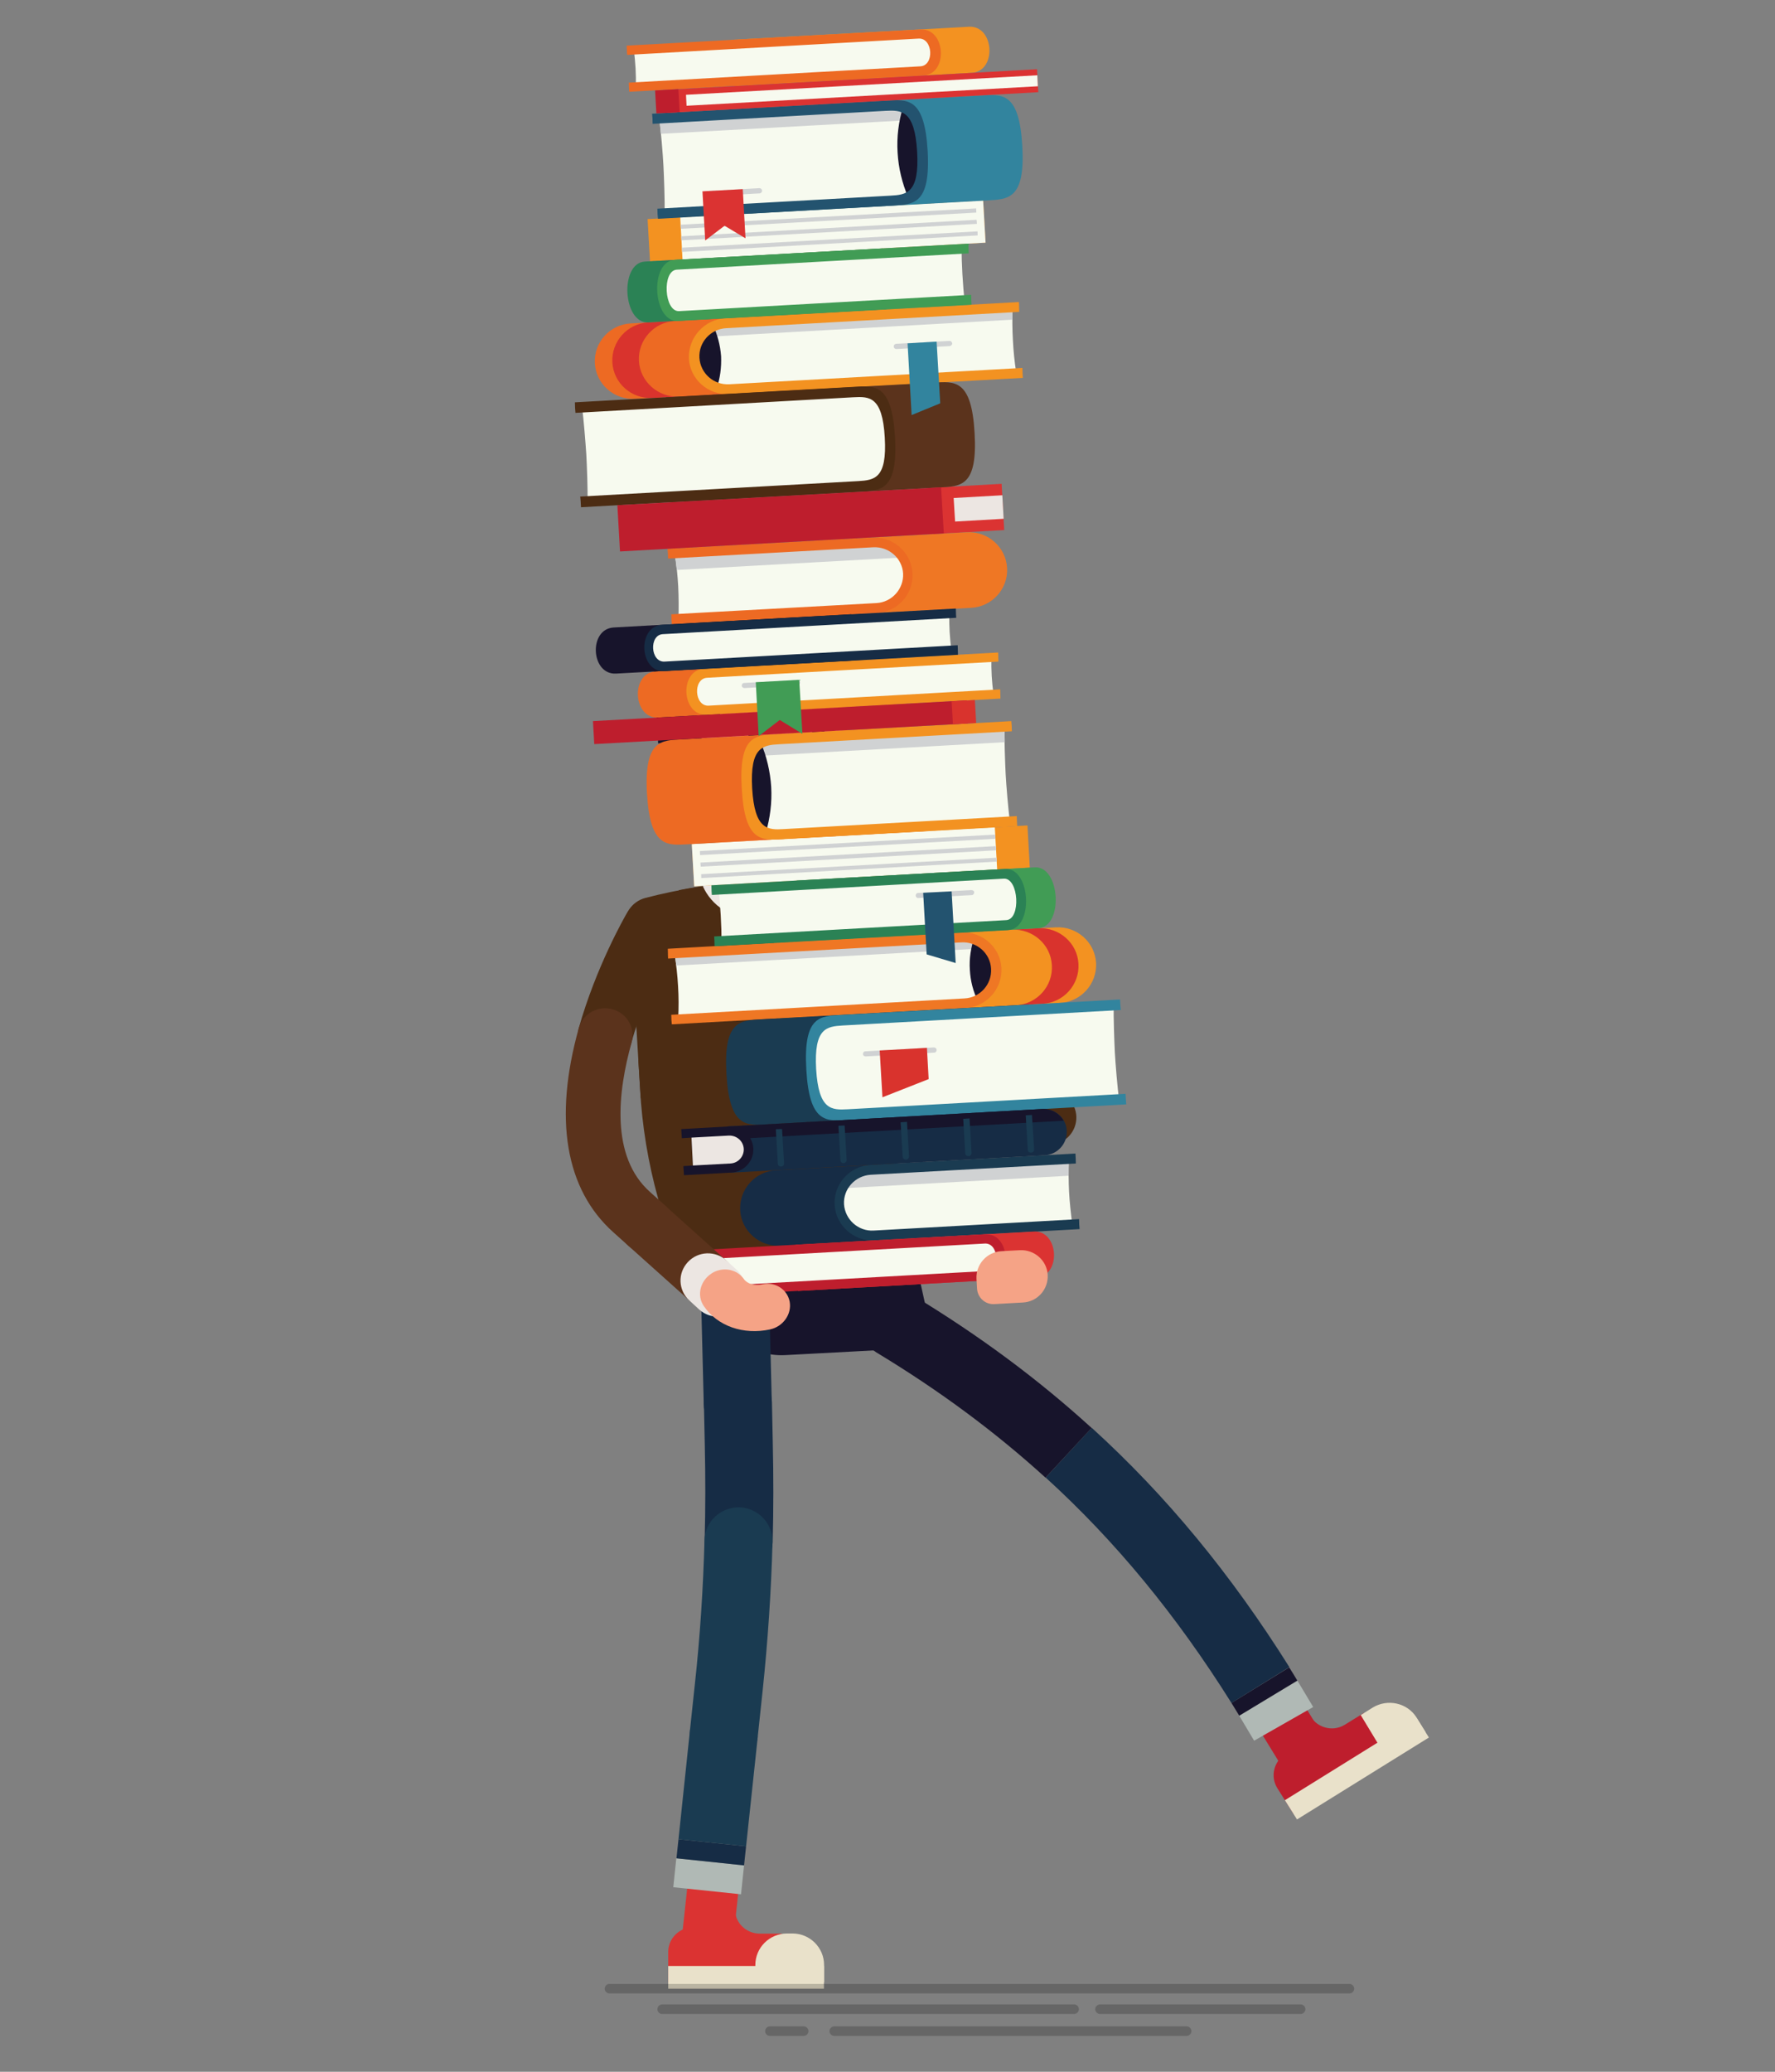 <?xml version="1.0" encoding="UTF-8"?>
<svg xmlns="http://www.w3.org/2000/svg" xmlns:xlink="http://www.w3.org/1999/xlink" width="48pt" height="56pt" viewBox="0 0 48 56" version="1.1">
<rect x="0" y="0" width="48" height="56" fill="#808080" stroke="none"/>
<defs>
<filter id="alpha" filterUnits="objectBoundingBox" x="0%" y="0%" width="100%" height="100%">
  <feColorMatrix type="matrix" in="SourceGraphic" values="0 0 0 0 1 0 0 0 0 1 0 0 0 0 1 0 0 0 1 0"/>
</filter>
<mask id="mask0">
  <g filter="url(#alpha)">
<rect x="0" y="0" width="48" height="56" style="fill:rgb(0%,0%,0%);fill-opacity:0.2;stroke:none;"/>
  </g>
</mask>
<clipPath id="clip1">
  <rect x="0" y="0" width="48" height="56"/>
</clipPath>
<g id="surface5" clip-path="url(#clip1)">
<path style=" stroke:none;fill-rule:nonzero;fill:rgb(0%,0%,0%);fill-opacity:1;" d="M 29.039 54.438 L 17.906 54.438 C 17.836 54.438 17.777 54.379 17.777 54.309 C 17.777 54.238 17.836 54.18 17.906 54.18 L 29.047 54.18 C 29.117 54.18 29.176 54.238 29.176 54.309 C 29.176 54.379 29.117 54.438 29.039 54.438 Z M 29.039 54.438 "/>
<path style=" stroke:none;fill-rule:nonzero;fill:rgb(0%,0%,0%);fill-opacity:1;" d="M 35.172 54.438 L 29.75 54.438 C 29.68 54.438 29.617 54.379 29.617 54.309 C 29.617 54.238 29.68 54.18 29.75 54.18 L 35.172 54.18 C 35.242 54.18 35.301 54.238 35.301 54.309 C 35.301 54.379 35.242 54.438 35.172 54.438 Z M 35.172 54.438 "/>
<path style=" stroke:none;fill-rule:nonzero;fill:rgb(0%,0%,0%);fill-opacity:1;" d="M 36.492 53.883 L 16.48 53.883 C 16.41 53.883 16.352 53.824 16.352 53.754 C 16.352 53.688 16.41 53.625 16.48 53.625 L 36.492 53.625 C 36.562 53.625 36.621 53.688 36.621 53.754 C 36.621 53.824 36.562 53.883 36.492 53.883 Z M 36.492 53.883 "/>
<path style=" stroke:none;fill-rule:nonzero;fill:rgb(0%,0%,0%);fill-opacity:1;" d="M 21.734 55.031 L 20.82 55.031 C 20.75 55.031 20.691 54.973 20.691 54.902 C 20.691 54.832 20.75 54.773 20.82 54.773 L 21.734 54.773 C 21.805 54.773 21.863 54.832 21.863 54.902 C 21.863 54.973 21.805 55.031 21.734 55.031 Z M 21.734 55.031 "/>
<path style=" stroke:none;fill-rule:nonzero;fill:rgb(0%,0%,0%);fill-opacity:1;" d="M 32.09 55.031 L 22.562 55.031 C 22.492 55.031 22.43 54.973 22.43 54.902 C 22.43 54.832 22.492 54.773 22.562 54.773 L 32.09 54.773 C 32.156 54.773 32.219 54.832 32.219 54.902 C 32.219 54.973 32.156 55.031 32.09 55.031 Z M 32.09 55.031 "/>
</g>
</defs>
<g id="surface1">
<path style=" stroke:none;fill-rule:nonzero;fill:rgb(9.02%,7.843%,16.863%);fill-opacity:1;" d="M 25.273 36.414 L 21.234 36.629 C 20.266 36.684 19.309 35.941 19.094 34.984 L 18.973 34.441 C 18.805 33.684 19.363 32.953 20.148 32.91 L 23.164 32.75 C 23.902 32.711 24.566 33.207 24.727 33.926 Z M 25.273 36.414 "/>
<path style=" stroke:none;fill-rule:nonzero;fill:rgb(8.627%,17.255%,27.059%);fill-opacity:1;" d="M 19.945 38.84 C 19.449 38.84 19.039 38.445 19.031 37.949 L 18.93 33.934 C 18.918 33.43 19.32 33.012 19.828 33 C 20.332 32.992 20.762 33.387 20.77 33.891 L 20.871 37.906 C 20.879 38.41 20.48 38.828 19.973 38.84 C 19.961 38.84 19.953 38.84 19.945 38.84 Z M 19.945 38.84 "/>
<path style=" stroke:none;fill-rule:nonzero;fill:rgb(74.51%,11.765%,17.647%);fill-opacity:1;" d="M 34.984 45.629 L 36.145 47.512 C 36.328 47.812 36.215 48.219 35.883 48.414 C 35.555 48.613 35.141 48.531 34.957 48.227 L 33.801 46.344 Z M 34.984 45.629 "/>
<path style=" stroke:none;fill-rule:nonzero;fill:rgb(74.51%,11.765%,17.647%);fill-opacity:1;" d="M 34.758 47.418 L 35.488 46.465 C 35.699 46.727 36.078 46.801 36.371 46.617 L 36.883 46.301 L 37.664 47.371 L 34.984 49.035 L 34.543 48.336 C 34.348 48.027 34.441 47.613 34.758 47.418 Z M 34.758 47.418 "/>
<path style=" stroke:none;fill-rule:nonzero;fill:rgb(91.373%,88.235%,79.216%);fill-opacity:1;" d="M 36.797 46.359 L 37.121 46.156 C 37.523 45.91 38.055 46.027 38.305 46.422 L 38.551 46.82 L 37.48 47.488 Z M 36.797 46.359 "/>
<path style=" stroke:none;fill-rule:nonzero;fill:rgb(91.373%,88.235%,79.216%);fill-opacity:1;" d="M 34.746 48.66 L 38.312 46.445 L 38.641 46.965 L 35.074 49.18 Z M 34.746 48.66 "/>
<path style=" stroke:none;fill-rule:nonzero;fill:rgb(69.02%,72.549%,70.98%);fill-opacity:1;" d="M 33.914 47.051 C 33.777 46.824 33.645 46.598 33.512 46.375 L 35.086 45.43 C 35.23 45.668 35.371 45.906 35.512 46.141 Z M 33.914 47.051 "/>
<path style=" stroke:none;fill-rule:nonzero;fill:rgb(9.02%,7.843%,16.863%);fill-opacity:1;" d="M 33.512 46.375 C 33.441 46.262 33.371 46.148 33.301 46.031 L 34.863 45.07 C 34.938 45.188 35.012 45.305 35.082 45.426 Z M 33.512 46.375 "/>
<path style=" stroke:none;fill-rule:nonzero;fill:rgb(8.627%,17.255%,27.059%);fill-opacity:1;" d="M 33.301 46.031 C 31.805 43.648 30.164 41.656 28.277 39.938 L 29.523 38.594 C 31.535 40.422 33.281 42.539 34.867 45.062 Z M 33.301 46.031 "/>
<path style=" stroke:none;fill-rule:nonzero;fill:rgb(9.02%,7.843%,16.863%);fill-opacity:1;" d="M 28.273 39.941 C 26.914 38.707 25.418 37.594 23.691 36.551 L 23.664 36.531 L 23.199 36.223 L 24.223 34.707 L 24.672 35.004 C 26.492 36.105 28.074 37.281 29.52 38.598 Z M 28.273 39.941 "/>
<path style=" stroke:none;fill-rule:nonzero;fill:rgb(29.804%,17.255%,7.451%);fill-opacity:1;" d="M 28.367 30.945 C 28.277 30.945 28.191 30.93 28.102 30.895 C 24.645 29.59 22.52 25.203 22.438 25.016 C 22.262 24.652 22.422 24.215 22.789 24.043 C 23.16 23.871 23.598 24.027 23.773 24.395 C 23.793 24.434 25.734 28.434 28.633 29.523 C 29.016 29.668 29.203 30.094 29.059 30.469 C 28.945 30.766 28.66 30.945 28.367 30.945 Z M 28.367 30.945 "/>
<path style=" stroke:none;fill-rule:nonzero;fill:rgb(29.804%,17.255%,7.451%);fill-opacity:1;" d="M 23.867 24.734 L 23.828 27.309 C 23.828 27.332 23.828 27.352 23.828 27.363 L 23.934 29.113 C 23.988 30.023 24.133 30.93 24.371 31.812 L 24.547 32.457 C 24.785 33.348 24.141 34.227 23.215 34.277 L 19.176 34.492 C 18.715 34.52 18.305 34.223 18.18 33.785 L 17.797 32.398 C 17.527 31.43 17.363 30.434 17.309 29.438 L 17.207 27.727 C 17.207 27.711 17.203 27.691 17.203 27.676 L 16.883 25.121 C 16.836 24.734 17.078 24.367 17.457 24.27 C 19.273 23.797 21.258 23.672 23.203 23.957 C 23.59 24.008 23.871 24.344 23.867 24.734 Z M 23.867 24.734 "/>
<path style=" stroke:none;fill-rule:nonzero;fill:rgb(29.804%,17.255%,7.451%);fill-opacity:1;" d="M 23.949 29.332 L 23.883 28.285 L 17.262 28.641 L 17.328 29.688 Z M 23.949 29.332 "/>
<path style=" stroke:none;fill-rule:nonzero;fill:rgb(29.804%,17.255%,7.451%);fill-opacity:1;" d="M 23.844 26.469 L 17.105 26.836 L 17.207 27.672 C 17.207 27.688 17.215 27.707 17.215 27.719 L 17.223 27.879 L 23.844 27.523 L 23.832 27.363 C 23.832 27.344 23.832 27.324 23.832 27.305 Z M 23.844 26.469 "/>
<path style=" stroke:none;fill-rule:nonzero;fill:rgb(29.804%,17.255%,7.451%);fill-opacity:1;" d="M 18.355 24.062 C 18.66 24.914 19.488 25.516 20.449 25.48 C 21.434 25.445 22.227 24.758 22.453 23.859 C 21.07 23.73 19.68 23.805 18.355 24.062 Z M 18.355 24.062 "/>
<path style=" stroke:none;fill-rule:nonzero;fill:rgb(92.549%,90.196%,88.627%);fill-opacity:1;" d="M 19.004 23.949 C 19.242 24.488 19.797 24.852 20.426 24.828 C 21.07 24.805 21.598 24.383 21.789 23.809 C 20.852 23.766 19.918 23.82 19.004 23.949 Z M 19.004 23.949 "/>
<path style=" stroke:none;fill-rule:nonzero;fill:rgb(29.804%,17.255%,7.451%);fill-opacity:1;" d="M 18.996 33.145 C 18.828 33.277 18.766 33.496 18.816 33.723 L 19.07 34.879 L 19.328 34.66 C 19.699 34.355 20.172 34.176 20.691 34.148 L 24.723 33.93 L 24.5 32.945 C 24.438 32.648 24.141 32.422 23.844 32.441 L 20.352 32.629 C 19.836 32.66 19.363 32.836 18.996 33.145 Z M 18.996 33.145 "/>
<path style=" stroke:none;fill-rule:nonzero;fill:rgb(96.078%,63.922%,52.549%);fill-opacity:1;" d="M 21.094 23.859 L 20.84 21.379 L 19.574 20.754 L 19.344 21.527 L 19.598 24.008 L 20.402 24.207 C 20.691 24.281 20.984 24.133 21.094 23.859 Z M 21.094 23.859 "/>
<path style=" stroke:none;fill-rule:nonzero;fill:rgb(96.078%,63.922%,52.549%);fill-opacity:1;" d="M 22.785 18 L 22.953 21.121 C 22.93 21.871 22.605 22.582 22.098 23.09 C 22.016 23.109 20.809 23.156 20.789 23.156 C 19.457 23.227 18.316 22.215 18.242 20.895 L 18.098 18.258 Z M 22.785 18 "/>
<path style=" stroke:none;fill-rule:nonzero;fill:rgb(96.078%,63.922%,52.549%);fill-opacity:1;" d="M 18.211 20.062 C 17.836 20.082 17.555 20.398 17.574 20.766 C 17.594 21.137 17.91 21.418 18.285 21.398 L 19.383 21.34 L 19.27 20.004 Z M 18.211 20.062 "/>
<path style=" stroke:none;fill-rule:nonzero;fill:rgb(9.02%,7.843%,16.863%);fill-opacity:1;" d="M 23.391 16.223 L 19.508 16.43 C 18.879 16.465 18.34 16.789 18.016 17.273 C 17.98 17.234 17.945 17.199 17.906 17.164 C 17.707 17.008 17.469 17.309 17.652 17.477 L 17.656 17.48 L 17.699 18.223 C 17.699 18.227 17.699 18.234 17.699 18.238 L 17.797 20.094 L 18.066 20.078 L 18.09 20.531 C 18.102 20.75 18.277 20.934 18.496 20.934 C 18.727 20.934 18.91 20.738 18.895 20.512 L 18.879 20.227 C 18.914 19.926 19.168 19.684 19.488 19.66 L 19.445 18.875 C 19.477 18.574 19.734 18.332 20.047 18.316 L 20.047 18.312 L 22.797 18.164 C 23.238 18.141 23.582 17.789 23.602 17.359 L 22.906 17.398 C 23.188 17.078 23.367 16.668 23.391 16.223 Z M 23.391 16.223 "/>
<path style=" stroke:none;fill-rule:nonzero;fill:rgb(9.02%,7.843%,16.863%);fill-opacity:1;" d="M 22.105 19.398 C 22.23 19.395 22.34 19.488 22.348 19.613 C 22.352 19.734 22.258 19.844 22.133 19.852 C 22.008 19.855 21.898 19.762 21.891 19.637 C 21.887 19.516 21.98 19.41 22.105 19.398 Z M 22.105 19.398 "/>
<path style=" stroke:none;fill-rule:nonzero;fill:rgb(9.02%,7.843%,16.863%);fill-opacity:1;" d="M 20.383 19.492 C 20.504 19.488 20.617 19.582 20.621 19.707 C 20.625 19.832 20.531 19.938 20.406 19.945 C 20.281 19.949 20.172 19.855 20.168 19.73 C 20.16 19.609 20.258 19.504 20.383 19.492 Z M 20.383 19.492 "/>
<path style=" stroke:none;fill-rule:nonzero;fill:rgb(9.02%,7.843%,16.863%);fill-opacity:1;" d="M 20.461 21.348 C 20.484 21.781 20.859 22.113 21.301 22.094 C 21.738 22.07 22.07 21.699 22.047 21.266 Z M 20.461 21.348 "/>
<path style=" stroke:none;fill-rule:nonzero;fill:rgb(96.863%,95.294%,90.588%);fill-opacity:1;" d="M 21.98 21.613 L 20.566 21.688 C 20.504 21.586 20.473 21.473 20.461 21.348 L 22.047 21.266 C 22.059 21.387 22.027 21.508 21.98 21.613 Z M 21.98 21.613 "/>
<path style=" stroke:none;fill-rule:nonzero;fill:rgb(8.627%,17.255%,27.059%);fill-opacity:1;" d="M 19.973 42.578 C 19.961 42.578 19.957 42.578 19.945 42.578 C 19.438 42.562 19.039 42.141 19.055 41.637 C 19.078 40.781 19.078 39.914 19.059 39.059 L 19.035 37.949 C 19.023 37.445 19.422 37.031 19.934 37.016 C 19.938 37.016 19.945 37.016 19.957 37.016 C 20.457 37.016 20.863 37.41 20.875 37.906 L 20.898 39.012 C 20.918 39.898 20.918 40.797 20.895 41.688 C 20.875 42.184 20.465 42.578 19.973 42.578 Z M 19.973 42.578 "/>
<path style=" stroke:none;fill-rule:nonzero;fill:rgb(85.882%,20%,19.608%);fill-opacity:1;" d="M 20.016 50.68 L 19.781 52.867 C 19.742 53.215 19.402 53.465 19.02 53.426 C 18.641 53.379 18.359 53.062 18.402 52.719 L 18.637 50.543 Z M 20.016 50.68 "/>
<path style=" stroke:none;fill-rule:nonzero;fill:rgb(85.882%,20%,19.608%);fill-opacity:1;" d="M 18.746 52.094 L 19.879 51.676 C 19.914 52.012 20.203 52.266 20.547 52.266 L 21.145 52.266 L 21.234 53.586 L 18.07 53.586 L 18.07 52.762 C 18.07 52.391 18.375 52.094 18.746 52.094 Z M 18.746 52.094 "/>
<path style=" stroke:none;fill-rule:nonzero;fill:rgb(91.373%,88.235%,79.216%);fill-opacity:1;" d="M 20.426 53.582 L 20.426 53.113 C 20.426 52.645 20.809 52.262 21.285 52.262 L 21.43 52.262 C 21.902 52.262 22.285 52.645 22.285 53.113 L 22.285 53.582 Z M 20.426 53.582 "/>
<path style=" stroke:none;fill-rule:nonzero;fill:rgb(91.373%,88.235%,79.216%);fill-opacity:1;" d="M 18.07 53.141 L 22.281 53.141 L 22.281 53.754 L 18.07 53.754 Z M 18.07 53.141 "/>
<path style=" stroke:none;fill-rule:nonzero;fill:rgb(69.02%,72.549%,70.98%);fill-opacity:1;" d="M 18.207 51.012 L 18.289 50.23 L 20.121 50.422 L 20.039 51.203 Z M 18.207 51.012 "/>
<path style=" stroke:none;fill-rule:nonzero;fill:rgb(8.627%,17.255%,27.059%);fill-opacity:1;" d="M 18.293 50.23 L 18.348 49.715 L 20.176 49.906 L 20.121 50.422 Z M 18.293 50.23 "/>
<path style=" stroke:none;fill-rule:nonzero;fill:rgb(10.196%,23.137%,31.765%);fill-opacity:1;" d="M 18.348 49.715 L 18.66 46.75 L 20.492 46.941 L 20.176 49.906 Z M 18.348 49.715 "/>
<path style=" stroke:none;fill-rule:nonzero;fill:rgb(10.196%,23.137%,31.765%);fill-opacity:1;" d="M 19.578 47.758 C 19.547 47.758 19.512 47.758 19.477 47.754 C 18.973 47.699 18.605 47.25 18.66 46.75 L 18.789 45.539 C 18.93 44.25 19.016 42.934 19.051 41.633 C 19.062 41.129 19.488 40.738 19.992 40.742 C 20.5 40.758 20.898 41.18 20.891 41.676 C 20.855 43.023 20.762 44.383 20.621 45.723 L 20.492 46.934 C 20.441 47.414 20.043 47.758 19.578 47.758 Z M 19.578 47.758 "/>
<use xlink:href="#surface5" mask="url(#mask0)"/>
<path style=" stroke:none;fill-rule:nonzero;fill:rgb(29.804%,17.255%,7.451%);fill-opacity:1;" d="M 16.367 28.719 C 16.301 28.719 16.23 28.711 16.168 28.695 C 15.773 28.586 15.543 28.18 15.652 27.789 C 16.121 26.125 16.895 24.785 16.926 24.727 C 17.129 24.375 17.578 24.25 17.934 24.453 C 18.285 24.656 18.41 25.102 18.207 25.453 C 18.203 25.461 17.492 26.699 17.074 28.18 C 16.984 28.508 16.691 28.719 16.367 28.719 Z M 16.367 28.719 "/>
<path style=" stroke:none;fill-rule:nonzero;fill:rgb(35.686%,20%,10.98%);fill-opacity:1;" d="M 17.492 33.867 C 17.32 33.867 17.141 33.801 17 33.68 L 16.59 33.312 C 15.289 32.152 14.965 30.238 15.652 27.789 C 15.762 27.398 16.172 27.172 16.566 27.281 C 16.961 27.391 17.188 27.793 17.078 28.184 C 16.711 29.496 16.496 31.262 17.582 32.223 L 17.992 32.59 C 18.297 32.863 18.32 33.328 18.047 33.625 C 17.898 33.785 17.699 33.867 17.492 33.867 Z M 17.492 33.867 "/>
<path style=" stroke:none;fill-rule:nonzero;fill:rgb(95.294%,57.255%,12.941%);fill-opacity:1;" d="M 18.711 22.816 L 27.785 22.312 L 27.848 23.453 L 18.773 23.957 Z M 18.711 22.816 "/>
<path style=" stroke:none;fill-rule:nonzero;fill:rgb(96.863%,98.039%,93.725%);fill-opacity:1;" d="M 18.707 22.816 L 26.902 22.359 L 26.965 23.5 L 18.773 23.957 Z M 18.707 22.816 "/>
<path style=" stroke:none;fill-rule:nonzero;fill:rgb(81.569%,82.353%,82.745%);fill-opacity:1;" d="M 18.93 23.113 L 26.922 22.672 L 26.914 22.559 L 18.926 23.004 Z M 18.93 23.113 "/>
<path style=" stroke:none;fill-rule:nonzero;fill:rgb(81.569%,82.353%,82.745%);fill-opacity:1;" d="M 18.949 23.426 L 26.941 22.984 L 26.93 22.871 L 18.941 23.316 Z M 18.949 23.426 "/>
<path style=" stroke:none;fill-rule:nonzero;fill:rgb(81.569%,82.353%,82.745%);fill-opacity:1;" d="M 18.965 23.734 L 26.957 23.289 L 26.949 23.184 L 18.961 23.629 Z M 18.965 23.734 "/>
<path style=" stroke:none;fill-rule:nonzero;fill:rgb(95.294%,57.255%,12.941%);fill-opacity:1;" d="M 22.117 25.422 L 28.551 25.066 C 29.121 25.035 29.609 25.465 29.641 26.031 C 29.668 26.594 29.234 27.078 28.668 27.109 L 22.23 27.465 Z M 22.117 25.422 "/>
<path style=" stroke:none;fill-rule:nonzero;fill:rgb(85.098%,20%,17.647%);fill-opacity:1;" d="M 21.645 25.445 L 28.078 25.09 C 28.645 25.062 29.137 25.492 29.164 26.055 C 29.195 26.617 28.762 27.102 28.191 27.133 L 21.758 27.488 Z M 21.645 25.445 "/>
<path style=" stroke:none;fill-rule:nonzero;fill:rgb(95.294%,57.255%,12.941%);fill-opacity:1;" d="M 20.926 25.484 L 27.359 25.129 C 27.93 25.102 28.418 25.531 28.445 26.094 C 28.477 26.656 28.043 27.141 27.473 27.172 L 21.039 27.527 Z M 20.926 25.484 "/>
<path style=" stroke:none;fill-rule:nonzero;fill:rgb(96.863%,98.039%,93.725%);fill-opacity:1;" d="M 18.336 26.652 C 18.32 26.359 18.285 26.074 18.246 25.789 L 26.004 25.359 C 26.488 25.332 26.902 25.699 26.926 26.18 C 26.949 26.656 26.582 27.066 26.098 27.094 L 18.34 27.523 C 18.355 27.234 18.355 26.945 18.336 26.652 Z M 18.336 26.652 "/>
<path style=" stroke:none;fill-rule:nonzero;fill:rgb(81.569%,82.353%,82.745%);fill-opacity:1;" d="M 26.004 25.359 L 18.246 25.789 C 18.262 25.891 18.277 25.996 18.285 26.098 L 26.695 25.629 C 26.527 25.453 26.277 25.344 26.004 25.359 Z M 26.004 25.359 "/>
<path style=" stroke:none;fill-rule:nonzero;fill:rgb(9.02%,7.843%,16.863%);fill-opacity:1;" d="M 26.348 25.344 C 26.254 25.613 26.207 25.91 26.227 26.211 C 26.242 26.52 26.32 26.805 26.445 27.062 C 26.879 26.988 26.926 26.617 26.902 26.172 C 26.875 25.734 26.789 25.367 26.348 25.344 Z M 26.348 25.344 "/>
<path style=" stroke:none;fill-rule:nonzero;fill:rgb(93.725%,46.667%,14.118%);fill-opacity:1;" d="M 25.996 25.203 L 18.059 25.645 L 18.062 25.773 L 18.062 25.801 L 18.066 25.91 L 25.992 25.473 C 26.418 25.445 26.781 25.77 26.801 26.188 C 26.824 26.609 26.5 26.969 26.078 26.988 L 18.152 27.43 L 18.156 27.539 L 18.156 27.566 L 18.168 27.688 L 26.109 27.246 C 26.676 27.215 27.109 26.73 27.082 26.168 C 27.051 25.605 26.562 25.176 25.996 25.203 Z M 25.996 25.203 "/>
<path style=" stroke:none;fill-rule:nonzero;fill:rgb(25.49%,61.176%,33.333%);fill-opacity:1;" d="M 21.547 23.801 L 27.984 23.445 C 28.672 23.406 28.766 25.051 28.078 25.09 L 21.645 25.445 Z M 21.547 23.801 "/>
<path style=" stroke:none;fill-rule:nonzero;fill:rgb(96.863%,98.039%,93.725%);fill-opacity:1;" d="M 19.434 24.07 L 27.191 23.641 C 27.672 23.617 27.75 24.953 27.266 24.98 L 19.508 25.41 C 19.52 25.125 19.473 24.359 19.434 24.07 Z M 19.434 24.07 "/>
<path style=" stroke:none;fill-rule:nonzero;fill:rgb(16.863%,50.98%,33.333%);fill-opacity:1;" d="M 27.18 23.488 L 19.238 23.93 L 19.242 24.062 L 19.242 24.082 L 19.25 24.191 L 27.145 23.75 C 27.551 23.727 27.613 24.852 27.211 24.871 L 19.312 25.312 L 19.32 25.422 L 19.32 25.445 L 19.324 25.578 L 27.266 25.141 C 27.965 25.094 27.875 23.449 27.18 23.488 Z M 27.18 23.488 "/>
<path style=" stroke:none;fill-rule:nonzero;fill:rgb(92.941%,41.569%,13.725%);fill-opacity:1;" d="M 24.879 19.629 L 18.445 19.984 C 17.879 20.012 17.414 20 17.496 21.457 C 17.582 22.914 18.043 22.852 18.609 22.82 L 25.047 22.465 Z M 24.879 19.629 "/>
<path style=" stroke:none;fill-rule:nonzero;fill:rgb(96.863%,98.039%,93.725%);fill-opacity:1;" d="M 27.195 20.922 C 27.18 20.633 27.156 19.945 27.164 19.656 L 21.008 20 C 20.527 20.023 20.137 20.074 20.207 21.312 C 20.277 22.555 20.672 22.559 21.156 22.531 L 27.309 22.188 C 27.266 21.902 27.211 21.215 27.195 20.922 Z M 27.195 20.922 "/>
<path style=" stroke:none;fill-rule:nonzero;fill:rgb(81.569%,82.353%,82.745%);fill-opacity:1;" d="M 20.336 20.301 L 20.348 20.441 L 27.172 20.062 C 27.164 19.898 27.164 19.758 27.172 19.656 L 21.016 20 C 20.73 20.012 20.48 20.039 20.336 20.301 Z M 20.336 20.301 "/>
<path style=" stroke:none;fill-rule:nonzero;fill:rgb(9.02%,7.843%,16.863%);fill-opacity:1;" d="M 20.207 21.309 C 20.25 22.141 20.445 22.414 20.711 22.5 C 20.824 22.113 20.879 21.699 20.855 21.273 C 20.828 20.848 20.73 20.441 20.574 20.074 C 20.32 20.188 20.16 20.477 20.207 21.309 Z M 20.207 21.309 "/>
<path style=" stroke:none;fill-rule:nonzero;fill:rgb(95.294%,57.255%,12.941%);fill-opacity:1;" d="M 21.004 19.844 C 20.438 19.875 19.973 19.859 20.059 21.316 C 20.141 22.777 20.602 22.711 21.168 22.684 L 27.508 22.332 L 27.5 22.199 L 27.5 22.18 L 27.496 22.059 L 21.199 22.41 C 20.762 22.438 20.406 22.43 20.34 21.309 C 20.277 20.188 20.629 20.141 21.07 20.117 L 27.363 19.766 L 27.359 19.648 L 27.359 19.629 L 27.348 19.492 Z M 21.004 19.844 "/>
<path style=" stroke:none;fill-rule:nonzero;fill:rgb(92.941%,41.569%,13.725%);fill-opacity:1;" d="M 24.168 17.793 L 17.734 18.148 C 17.043 18.188 17.113 19.434 17.801 19.395 L 24.238 19.039 Z M 24.168 17.793 "/>
<path style=" stroke:none;fill-rule:nonzero;fill:rgb(96.863%,98.039%,93.725%);fill-opacity:1;" d="M 26.812 17.797 L 19.055 18.227 C 18.57 18.254 18.625 19.199 19.109 19.168 L 26.867 18.738 C 26.82 18.457 26.801 18.086 26.812 17.797 Z M 26.812 17.797 "/>
<path style=" stroke:none;fill-rule:nonzero;fill:rgb(95.294%,57.255%,12.941%);fill-opacity:1;" d="M 19.043 18.074 C 18.355 18.113 18.426 19.359 19.113 19.32 L 27.055 18.883 L 27.051 18.758 L 27.051 18.727 L 27.047 18.633 L 19.164 19.074 C 18.773 19.094 18.734 18.344 19.121 18.32 L 27 17.883 L 26.996 17.789 L 26.996 17.758 L 26.992 17.637 Z M 19.043 18.074 "/>
<path style=" stroke:none;fill-rule:nonzero;fill:rgb(10.196%,23.137%,31.765%);fill-opacity:1;" d="M 27.992 29.988 L 20.754 30.391 C 20.188 30.422 19.727 30.488 19.645 29.031 C 19.559 27.574 20.023 27.586 20.59 27.551 L 27.828 27.152 Z M 27.992 29.988 "/>
<path style=" stroke:none;fill-rule:nonzero;fill:rgb(96.863%,98.039%,93.725%);fill-opacity:1;" d="M 30.148 28.449 C 30.164 28.738 30.219 29.426 30.262 29.707 L 22.906 30.117 C 22.422 30.145 22.027 30.145 21.957 28.902 C 21.887 27.66 22.277 27.617 22.762 27.586 L 30.117 27.176 C 30.109 27.465 30.133 28.152 30.148 28.449 Z M 30.148 28.449 "/>
<path style=" stroke:none;fill-rule:nonzero;fill:rgb(19.608%,51.765%,61.961%);fill-opacity:1;" d="M 22.75 27.434 C 22.184 27.465 21.719 27.449 21.805 28.914 C 21.887 30.371 22.348 30.305 22.914 30.273 L 30.457 29.852 L 30.445 29.703 L 30.445 29.699 L 30.438 29.566 L 22.922 29.984 C 22.484 30.008 22.137 30.004 22.07 28.898 C 22.008 27.785 22.355 27.746 22.789 27.719 L 30.309 27.301 L 30.297 27.168 L 30.297 27.16 L 30.289 27.016 Z M 22.75 27.434 "/>
<path style=" stroke:none;fill-rule:nonzero;fill:rgb(8.627%,17.255%,27.059%);fill-opacity:1;" d="M 25.016 31.41 L 20.988 31.633 C 20.422 31.66 19.988 32.145 20.016 32.711 C 20.047 33.273 20.535 33.703 21.105 33.672 L 25.129 33.449 Z M 25.016 31.41 "/>
<path style=" stroke:none;fill-rule:nonzero;fill:rgb(96.863%,98.039%,93.725%);fill-opacity:1;" d="M 28.91 32.215 C 28.895 31.922 28.895 31.633 28.906 31.344 L 23.547 31.641 C 23.066 31.664 22.695 32.078 22.719 32.555 C 22.746 33.035 23.16 33.402 23.645 33.375 L 28.996 33.078 C 28.957 32.793 28.926 32.508 28.91 32.215 Z M 28.91 32.215 "/>
<path style=" stroke:none;fill-rule:nonzero;fill:rgb(81.569%,82.353%,82.745%);fill-opacity:1;" d="M 22.82 32.117 L 28.895 31.781 C 28.895 31.637 28.895 31.492 28.902 31.348 L 23.547 31.641 C 23.23 31.66 22.961 31.848 22.82 32.117 Z M 22.82 32.117 "/>
<path style=" stroke:none;fill-rule:nonzero;fill:rgb(10.196%,23.137%,31.765%);fill-opacity:1;" d="M 23.543 31.488 C 22.977 31.52 22.539 32.004 22.57 32.566 C 22.602 33.129 23.09 33.559 23.66 33.531 L 29.195 33.223 L 29.184 33.086 L 29.184 33.066 L 29.18 32.953 L 23.629 33.262 C 23.211 33.289 22.852 32.965 22.824 32.551 C 22.801 32.137 23.125 31.781 23.543 31.754 L 29.094 31.449 L 29.09 31.336 L 29.09 31.32 L 29.082 31.18 Z M 23.543 31.488 "/>
<path style=" stroke:none;fill-rule:nonzero;fill:rgb(8.627%,17.255%,27.059%);fill-opacity:1;" d="M 28.254 31.227 L 19.742 31.699 L 19.672 30.449 L 28.184 29.977 C 28.531 29.957 28.832 30.219 28.848 30.562 C 28.867 30.91 28.598 31.207 28.254 31.227 Z M 28.254 31.227 "/>
<path style=" stroke:none;fill-rule:nonzero;fill:rgb(9.02%,7.843%,16.863%);fill-opacity:1;" d="M 19.703 30.449 L 18.422 30.52 L 18.438 30.766 L 18.695 30.75 L 18.738 31.504 L 18.48 31.52 L 18.496 31.766 L 19.777 31.695 C 20.125 31.676 20.391 31.379 20.371 31.039 C 20.348 30.691 20.051 30.43 19.703 30.449 Z M 19.703 30.449 "/>
<path style=" stroke:none;fill-rule:nonzero;fill:rgb(9.02%,7.843%,16.863%);fill-opacity:1;" d="M 28.184 29.977 L 19.672 30.449 L 19.691 30.797 L 28.766 30.293 C 28.645 30.094 28.426 29.965 28.184 29.977 Z M 28.184 29.977 "/>
<path style=" stroke:none;fill-rule:nonzero;fill:rgb(10.196%,23.137%,31.765%);fill-opacity:1;" d="M 27.906 30.137 L 27.965 31.066 C 27.969 31.113 27.93 31.156 27.883 31.156 C 27.832 31.16 27.793 31.121 27.793 31.078 L 27.738 30.148 Z M 27.906 30.137 "/>
<path style=" stroke:none;fill-rule:nonzero;fill:rgb(10.196%,23.137%,31.765%);fill-opacity:1;" d="M 26.219 30.23 L 26.273 31.16 C 26.277 31.207 26.238 31.25 26.191 31.25 C 26.141 31.254 26.102 31.215 26.102 31.172 L 26.047 30.242 Z M 26.219 30.23 "/>
<path style=" stroke:none;fill-rule:nonzero;fill:rgb(10.196%,23.137%,31.765%);fill-opacity:1;" d="M 24.527 30.324 L 24.582 31.254 C 24.586 31.301 24.547 31.344 24.5 31.344 C 24.453 31.348 24.41 31.309 24.41 31.266 L 24.355 30.336 Z M 24.527 30.324 "/>
<path style=" stroke:none;fill-rule:nonzero;fill:rgb(10.196%,23.137%,31.765%);fill-opacity:1;" d="M 22.84 30.422 L 22.895 31.348 C 22.898 31.395 22.859 31.438 22.816 31.438 C 22.766 31.445 22.727 31.402 22.727 31.359 L 22.672 30.43 Z M 22.84 30.422 "/>
<path style=" stroke:none;fill-rule:nonzero;fill:rgb(10.196%,23.137%,31.765%);fill-opacity:1;" d="M 21.148 30.516 L 21.203 31.445 C 21.211 31.488 21.168 31.531 21.125 31.531 C 21.074 31.539 21.035 31.496 21.035 31.453 L 20.98 30.523 Z M 21.148 30.516 "/>
<path style=" stroke:none;fill-rule:nonzero;fill:rgb(74.51%,11.765%,17.647%);fill-opacity:1;" d="M 16.035 19.492 L 26.141 18.93 L 26.176 19.555 L 16.07 20.113 Z M 16.035 19.492 "/>
<path style=" stroke:none;fill-rule:nonzero;fill:rgb(81.569%,82.353%,82.745%);fill-opacity:1;" d="M 24.836 24.273 L 26.277 24.195 C 26.316 24.195 26.344 24.16 26.344 24.121 C 26.344 24.082 26.309 24.059 26.266 24.059 L 24.824 24.137 C 24.785 24.137 24.762 24.172 24.762 24.211 C 24.766 24.25 24.801 24.281 24.836 24.273 Z M 24.836 24.273 "/>
<path style=" stroke:none;fill-rule:nonzero;fill:rgb(81.569%,82.353%,82.745%);fill-opacity:1;" d="M 23.41 28.555 L 25.266 28.453 C 25.305 28.453 25.328 28.418 25.328 28.379 C 25.328 28.34 25.293 28.312 25.254 28.312 L 23.398 28.418 C 23.359 28.418 23.336 28.453 23.336 28.492 C 23.336 28.527 23.367 28.555 23.41 28.555 Z M 23.41 28.555 "/>
<path style=" stroke:none;fill-rule:nonzero;fill:rgb(13.725%,32.549%,43.529%);fill-opacity:1;" d="M 25.059 25.797 L 25.844 26.031 L 25.734 24.094 L 24.965 24.133 Z M 25.059 25.797 "/>
<path style=" stroke:none;fill-rule:nonzero;fill:rgb(81.569%,82.353%,82.745%);fill-opacity:1;" d="M 20.133 18.598 L 21.574 18.52 C 21.613 18.52 21.637 18.484 21.637 18.445 C 21.637 18.406 21.602 18.383 21.562 18.383 L 20.121 18.461 C 20.082 18.461 20.059 18.496 20.059 18.535 C 20.059 18.57 20.094 18.598 20.133 18.598 Z M 20.133 18.598 "/>
<path style=" stroke:none;fill-rule:nonzero;fill:rgb(25.49%,61.176%,33.333%);fill-opacity:1;" d="M 20.516 19.898 L 21.086 19.461 L 21.699 19.836 L 21.613 18.375 L 20.438 18.441 Z M 20.516 19.898 "/>
<path style=" stroke:none;fill-rule:nonzero;fill:rgb(85.098%,20%,17.647%);fill-opacity:1;" d="M 25.113 29.168 L 23.863 29.66 L 23.789 28.395 L 25.066 28.324 Z M 25.113 29.168 "/>
<path style=" stroke:none;fill-rule:nonzero;fill:rgb(85.098%,20%,17.647%);fill-opacity:1;" d="M 25.734 18.957 L 26.363 18.922 L 26.398 19.543 L 25.77 19.578 Z M 25.734 18.957 "/>
<path style=" stroke:none;fill-rule:nonzero;fill:rgb(85.882%,20%,19.608%);fill-opacity:1;" d="M 21.512 33.645 L 27.949 33.289 C 28.637 33.246 28.711 34.492 28.02 34.535 L 21.582 34.895 Z M 21.512 33.645 "/>
<path style=" stroke:none;fill-rule:nonzero;fill:rgb(96.863%,98.039%,93.725%);fill-opacity:1;" d="M 18.883 33.945 L 26.641 33.516 C 27.125 33.492 27.18 34.43 26.695 34.453 L 18.941 34.883 C 18.949 34.598 18.93 34.23 18.883 33.945 Z M 18.883 33.945 "/>
<path style=" stroke:none;fill-rule:nonzero;fill:rgb(74.51%,11.765%,17.647%);fill-opacity:1;" d="M 26.637 33.363 L 18.691 33.801 L 18.695 33.934 L 18.695 33.953 L 18.699 34.055 L 26.633 33.613 C 27.012 33.594 27.055 34.336 26.672 34.355 L 18.738 34.797 L 18.746 34.895 L 18.746 34.918 L 18.75 35.051 L 26.707 34.609 C 27.395 34.566 27.324 33.32 26.637 33.363 Z M 26.637 33.363 "/>
<path style=" stroke:none;fill-rule:nonzero;fill:rgb(85.882%,20%,19.608%);fill-opacity:1;" d="M 25.176 13.184 L 27.086 13.078 L 27.156 14.328 L 25.246 14.434 Z M 25.176 13.184 "/>
<path style=" stroke:none;fill-rule:nonzero;fill:rgb(92.549%,90.196%,88.627%);fill-opacity:1;" d="M 25.789 13.461 L 27.105 13.387 L 27.141 14.023 L 25.828 14.098 Z M 25.789 13.461 "/>
<path style=" stroke:none;fill-rule:nonzero;fill:rgb(95.294%,57.255%,12.941%);fill-opacity:1;" d="M 17.512 5.922 L 26.586 5.418 L 26.652 6.559 L 17.578 7.062 Z M 17.512 5.922 "/>
<path style=" stroke:none;fill-rule:nonzero;fill:rgb(96.863%,98.039%,93.725%);fill-opacity:1;" d="M 18.395 5.875 L 26.586 5.418 L 26.652 6.559 L 18.457 7.016 Z M 18.395 5.875 "/>
<path style=" stroke:none;fill-rule:nonzero;fill:rgb(81.569%,82.353%,82.745%);fill-opacity:1;" d="M 26.402 5.746 L 18.41 6.184 L 18.406 6.074 L 26.398 5.633 Z M 26.402 5.746 "/>
<path style=" stroke:none;fill-rule:nonzero;fill:rgb(81.569%,82.353%,82.745%);fill-opacity:1;" d="M 26.418 6.051 L 18.426 6.496 L 18.422 6.387 L 26.41 5.941 Z M 26.418 6.051 "/>
<path style=" stroke:none;fill-rule:nonzero;fill:rgb(81.569%,82.353%,82.745%);fill-opacity:1;" d="M 26.438 6.363 L 18.445 6.809 L 18.441 6.695 L 26.434 6.254 Z M 26.438 6.363 "/>
<path style=" stroke:none;fill-rule:nonzero;fill:rgb(92.941%,41.569%,13.725%);fill-opacity:1;" d="M 23.492 8.387 L 17.059 8.742 C 16.492 8.77 16.055 9.254 16.086 9.82 C 16.117 10.383 16.605 10.812 17.172 10.781 L 23.609 10.426 Z M 23.492 8.387 "/>
<path style=" stroke:none;fill-rule:nonzero;fill:rgb(85.098%,20%,17.647%);fill-opacity:1;" d="M 23.969 8.359 L 17.531 8.715 C 16.965 8.746 16.531 9.23 16.559 9.793 C 16.59 10.359 17.078 10.789 17.648 10.758 L 24.082 10.402 Z M 23.969 8.359 "/>
<path style=" stroke:none;fill-rule:nonzero;fill:rgb(92.941%,41.569%,13.725%);fill-opacity:1;" d="M 24.688 8.32 L 18.25 8.676 C 17.684 8.707 17.25 9.191 17.277 9.754 C 17.309 10.316 17.797 10.75 18.367 10.719 L 24.801 10.363 Z M 24.688 8.32 "/>
<path style=" stroke:none;fill-rule:nonzero;fill:rgb(96.863%,98.039%,93.725%);fill-opacity:1;" d="M 27.391 9.195 C 27.375 8.902 27.371 8.613 27.383 8.324 L 19.629 8.754 C 19.145 8.781 18.773 9.191 18.801 9.672 C 18.824 10.148 19.238 10.516 19.723 10.492 L 27.48 10.062 C 27.434 9.773 27.406 9.488 27.391 9.195 Z M 27.391 9.195 "/>
<path style=" stroke:none;fill-rule:nonzero;fill:rgb(81.569%,82.353%,82.745%);fill-opacity:1;" d="M 19.621 8.754 L 27.379 8.324 C 27.375 8.43 27.375 8.539 27.375 8.641 L 18.965 9.113 C 19.121 8.902 19.355 8.77 19.621 8.754 Z M 19.621 8.754 "/>
<path style=" stroke:none;fill-rule:nonzero;fill:rgb(9.02%,7.843%,16.863%);fill-opacity:1;" d="M 19.277 8.781 C 19.402 9.043 19.477 9.328 19.5 9.629 C 19.512 9.938 19.473 10.23 19.379 10.5 C 18.941 10.477 18.852 10.117 18.824 9.664 C 18.801 9.219 18.844 8.852 19.277 8.781 Z M 19.277 8.781 "/>
<path style=" stroke:none;fill-rule:nonzero;fill:rgb(95.294%,57.255%,12.941%);fill-opacity:1;" d="M 19.613 8.602 L 27.555 8.164 L 27.559 8.289 L 27.559 8.32 L 27.562 8.43 L 19.637 8.871 C 19.215 8.895 18.891 9.25 18.914 9.672 C 18.941 10.09 19.297 10.41 19.723 10.387 L 27.648 9.945 L 27.652 10.055 L 27.652 10.086 L 27.66 10.215 L 19.719 10.652 C 19.148 10.684 18.66 10.254 18.629 9.691 C 18.609 9.117 19.051 8.633 19.613 8.602 Z M 19.613 8.602 "/>
<path style=" stroke:none;fill-rule:nonzero;fill:rgb(16.863%,50.98%,33.333%);fill-opacity:1;" d="M 23.871 6.715 L 17.438 7.07 C 16.75 7.109 16.84 8.75 17.531 8.715 L 23.969 8.359 Z M 23.871 6.715 "/>
<path style=" stroke:none;fill-rule:nonzero;fill:rgb(96.863%,98.039%,93.725%);fill-opacity:1;" d="M 26.008 6.75 L 18.25 7.18 C 17.766 7.203 17.844 8.543 18.324 8.52 L 26.082 8.09 C 26.043 7.801 25.996 7.035 26.008 6.75 Z M 26.008 6.75 "/>
<path style=" stroke:none;fill-rule:nonzero;fill:rgb(25.49%,61.176%,33.333%);fill-opacity:1;" d="M 18.246 7.023 L 26.188 6.586 L 26.191 6.719 L 26.191 6.738 L 26.195 6.848 L 18.301 7.289 C 17.898 7.312 17.957 8.434 18.367 8.41 L 26.262 7.969 L 26.266 8.078 L 26.266 8.102 L 26.273 8.238 L 18.332 8.676 C 17.648 8.711 17.555 7.066 18.246 7.023 Z M 18.246 7.023 "/>
<path style=" stroke:none;fill-rule:nonzero;fill:rgb(19.608%,51.765%,61.961%);fill-opacity:1;" d="M 20.098 2.938 L 26.531 2.582 C 27.102 2.551 27.559 2.48 27.645 3.941 C 27.73 5.398 27.258 5.383 26.695 5.418 L 20.262 5.773 Z M 20.098 2.938 "/>
<path style=" stroke:none;fill-rule:nonzero;fill:rgb(96.863%,98.039%,93.725%);fill-opacity:1;" d="M 17.941 4.48 C 17.926 4.188 17.871 3.5 17.828 3.219 L 23.984 2.879 C 24.465 2.852 24.859 2.852 24.93 4.094 C 25 5.336 24.609 5.379 24.129 5.41 L 17.973 5.75 C 17.98 5.457 17.957 4.77 17.941 4.48 Z M 17.941 4.48 "/>
<path style=" stroke:none;fill-rule:nonzero;fill:rgb(81.569%,82.353%,82.745%);fill-opacity:1;" d="M 24.688 3.102 L 24.695 3.242 L 17.871 3.617 C 17.855 3.461 17.844 3.316 17.828 3.219 L 23.984 2.879 C 24.262 2.859 24.512 2.859 24.688 3.102 Z M 24.688 3.102 "/>
<path style=" stroke:none;fill-rule:nonzero;fill:rgb(9.02%,7.843%,16.863%);fill-opacity:1;" d="M 24.926 4.09 C 24.969 4.918 24.812 5.215 24.555 5.324 C 24.398 4.953 24.297 4.547 24.273 4.125 C 24.246 3.699 24.301 3.289 24.418 2.898 C 24.688 2.984 24.879 3.258 24.926 4.09 Z M 24.926 4.09 "/>
<path style=" stroke:none;fill-rule:nonzero;fill:rgb(13.725%,32.549%,43.529%);fill-opacity:1;" d="M 23.973 2.719 C 24.543 2.691 25 2.621 25.086 4.078 C 25.168 5.539 24.699 5.523 24.137 5.559 L 17.793 5.914 L 17.781 5.781 L 17.781 5.758 L 17.777 5.641 L 24.074 5.289 C 24.512 5.266 24.867 5.227 24.801 4.098 C 24.734 2.977 24.383 2.973 23.941 2.996 L 17.648 3.348 L 17.645 3.227 L 17.645 3.207 L 17.633 3.074 Z M 23.973 2.719 "/>
<path style=" stroke:none;fill-rule:nonzero;fill:rgb(95.294%,57.255%,12.941%);fill-opacity:1;" d="M 19.77 1.078 L 26.203 0.723 C 26.891 0.684 26.965 1.934 26.273 1.969 L 19.836 2.324 Z M 19.77 1.078 "/>
<path style=" stroke:none;fill-rule:nonzero;fill:rgb(96.863%,98.039%,93.725%);fill-opacity:1;" d="M 17.141 1.379 L 24.895 0.949 C 25.379 0.926 25.434 1.863 24.949 1.887 L 17.195 2.32 C 17.203 2.031 17.184 1.66 17.141 1.379 Z M 17.141 1.379 "/>
<path style=" stroke:none;fill-rule:nonzero;fill:rgb(92.941%,41.569%,13.725%);fill-opacity:1;" d="M 24.891 0.797 C 25.578 0.758 25.652 2.008 24.961 2.043 L 17.016 2.48 L 17.008 2.359 L 17.008 2.328 L 17.004 2.234 L 24.887 1.793 C 25.273 1.773 25.23 1.02 24.84 1.043 L 16.961 1.484 L 16.953 1.391 L 16.953 1.359 L 16.945 1.234 Z M 24.891 0.797 "/>
<path style=" stroke:none;fill-rule:nonzero;fill:rgb(35.686%,20%,10.98%);fill-opacity:1;" d="M 18.172 13.574 L 25.41 13.176 C 25.977 13.145 26.441 13.16 26.355 11.703 C 26.273 10.242 25.812 10.309 25.246 10.344 L 18.008 10.742 Z M 18.172 13.574 "/>
<path style=" stroke:none;fill-rule:nonzero;fill:rgb(96.863%,98.039%,93.725%);fill-opacity:1;" d="M 15.855 12.281 C 15.871 12.574 15.898 13.258 15.887 13.547 L 23.246 13.137 C 23.727 13.109 24.117 13.062 24.047 11.82 C 23.977 10.578 23.582 10.574 23.102 10.605 L 15.742 11.016 C 15.781 11.301 15.836 11.988 15.855 12.281 Z M 15.855 12.281 "/>
<path style=" stroke:none;fill-rule:nonzero;fill:rgb(29.804%,17.255%,7.451%);fill-opacity:1;" d="M 23.09 10.457 C 23.66 10.426 24.117 10.359 24.203 11.816 C 24.285 13.273 23.816 13.258 23.254 13.289 L 15.711 13.711 L 15.703 13.562 L 15.703 13.555 L 15.691 13.422 L 23.211 13.004 C 23.645 12.977 23.992 12.938 23.926 11.824 C 23.863 10.715 23.512 10.715 23.078 10.738 L 15.562 11.16 L 15.551 11.023 L 15.551 11.02 L 15.547 10.875 Z M 23.09 10.457 "/>
<path style=" stroke:none;fill-rule:nonzero;fill:rgb(93.725%,46.667%,14.118%);fill-opacity:1;" d="M 22.121 14.609 L 26.148 14.387 C 26.715 14.355 27.203 14.789 27.234 15.352 C 27.266 15.914 26.832 16.398 26.262 16.43 L 22.238 16.652 Z M 22.121 14.609 "/>
<path style=" stroke:none;fill-rule:nonzero;fill:rgb(96.863%,98.039%,93.725%);fill-opacity:1;" d="M 18.34 15.844 C 18.324 15.555 18.293 15.266 18.25 14.98 L 23.602 14.684 C 24.086 14.66 24.5 15.023 24.527 15.504 C 24.551 15.984 24.184 16.395 23.699 16.418 L 18.348 16.715 C 18.355 16.43 18.355 16.137 18.34 15.844 Z M 18.34 15.844 "/>
<path style=" stroke:none;fill-rule:nonzero;fill:rgb(81.569%,82.353%,82.745%);fill-opacity:1;" d="M 24.375 15.07 L 18.301 15.406 C 18.285 15.262 18.266 15.117 18.246 14.977 L 23.598 14.68 C 23.922 14.664 24.211 14.82 24.375 15.07 Z M 24.375 15.07 "/>
<path style=" stroke:none;fill-rule:nonzero;fill:rgb(92.941%,41.569%,13.725%);fill-opacity:1;" d="M 23.59 14.531 C 24.156 14.5 24.645 14.93 24.676 15.496 C 24.707 16.059 24.273 16.543 23.703 16.57 L 18.168 16.879 L 18.156 16.738 L 18.156 16.719 L 18.152 16.605 L 23.703 16.301 C 24.121 16.277 24.441 15.918 24.422 15.504 C 24.398 15.09 24.039 14.773 23.617 14.793 L 18.066 15.098 L 18.062 14.984 L 18.062 14.969 L 18.051 14.832 Z M 23.59 14.531 "/>
<path style=" stroke:none;fill-rule:nonzero;fill:rgb(74.51%,11.765%,17.647%);fill-opacity:1;" d="M 16.695 13.656 L 25.449 13.172 L 25.523 14.418 L 16.766 14.906 Z M 16.695 13.656 "/>
<path style=" stroke:none;fill-rule:nonzero;fill:rgb(85.882%,20%,19.608%);fill-opacity:1;" d="M 17.938 2.434 L 28.043 1.871 L 28.078 2.492 L 17.973 3.055 Z M 17.938 2.434 "/>
<path style=" stroke:none;fill-rule:nonzero;fill:rgb(96.863%,98.039%,93.725%);fill-opacity:1;" d="M 18.551 2.562 L 28.051 2.035 L 28.066 2.332 L 18.566 2.859 Z M 18.551 2.562 "/>
<path style=" stroke:none;fill-rule:nonzero;fill:rgb(81.569%,82.353%,82.745%);fill-opacity:1;" d="M 25.684 9.355 L 24.242 9.434 C 24.203 9.434 24.172 9.41 24.168 9.367 C 24.168 9.328 24.191 9.301 24.23 9.293 L 25.672 9.215 C 25.715 9.215 25.742 9.238 25.75 9.281 C 25.75 9.32 25.719 9.348 25.684 9.355 Z M 25.684 9.355 "/>
<path style=" stroke:none;fill-rule:nonzero;fill:rgb(19.608%,51.765%,61.961%);fill-opacity:1;" d="M 25.426 10.902 L 24.652 11.219 L 24.543 9.281 L 25.328 9.234 Z M 25.426 10.902 "/>
<path style=" stroke:none;fill-rule:nonzero;fill:rgb(81.569%,82.353%,82.745%);fill-opacity:1;" d="M 20.547 5.227 L 19.105 5.305 C 19.062 5.305 19.035 5.281 19.031 5.242 C 19.031 5.199 19.055 5.172 19.094 5.168 L 20.535 5.086 C 20.574 5.086 20.605 5.113 20.609 5.152 C 20.609 5.191 20.582 5.223 20.547 5.227 Z M 20.547 5.227 "/>
<path style=" stroke:none;fill-rule:nonzero;fill:rgb(85.882%,20%,19.608%);fill-opacity:1;" d="M 20.16 6.441 L 19.594 6.102 L 19.07 6.5 L 18.996 5.172 L 20.086 5.113 Z M 20.16 6.441 "/>
<path style=" stroke:none;fill-rule:nonzero;fill:rgb(74.51%,11.765%,17.647%);fill-opacity:1;" d="M 18.379 3.031 L 17.75 3.066 L 17.715 2.445 L 18.344 2.41 Z M 18.379 3.031 "/>
<path style=" stroke:none;fill-rule:nonzero;fill:rgb(9.02%,7.843%,16.863%);fill-opacity:1;" d="M 23.023 16.602 L 16.594 16.961 C 15.906 17.004 15.977 18.25 16.664 18.207 L 23.102 17.852 Z M 23.023 16.602 "/>
<path style=" stroke:none;fill-rule:nonzero;fill:rgb(96.863%,98.039%,93.725%);fill-opacity:1;" d="M 25.672 16.613 L 17.918 17.043 C 17.434 17.066 17.488 18.012 17.973 17.98 L 25.727 17.551 C 25.684 17.266 25.664 16.898 25.672 16.613 Z M 25.672 16.613 "/>
<path style=" stroke:none;fill-rule:nonzero;fill:rgb(8.627%,17.255%,27.059%);fill-opacity:1;" d="M 17.906 16.887 L 25.848 16.449 L 25.852 16.582 L 25.852 16.602 L 25.859 16.699 L 17.926 17.141 C 17.547 17.16 17.586 17.902 17.969 17.883 L 25.898 17.441 L 25.902 17.543 L 25.902 17.566 L 25.906 17.699 L 17.969 18.141 C 17.289 18.176 17.219 16.93 17.906 16.887 Z M 17.906 16.887 "/>
<path style=" stroke:none;fill-rule:nonzero;fill:rgb(92.549%,90.196%,88.627%);fill-opacity:1;" d="M 18.738 31.504 L 19.754 31.449 C 19.961 31.438 20.121 31.262 20.113 31.055 C 20.102 30.844 19.922 30.688 19.711 30.695 L 18.699 30.75 Z M 18.738 31.504 "/>
<path style=" stroke:none;fill-rule:nonzero;fill:rgb(35.686%,20%,10.98%);fill-opacity:1;" d="M 19.145 35.344 C 18.969 35.344 18.789 35.281 18.648 35.156 L 17 33.68 C 16.695 33.406 16.672 32.941 16.945 32.645 C 17.219 32.344 17.688 32.32 17.988 32.59 L 19.637 34.07 C 19.941 34.34 19.969 34.805 19.691 35.102 C 19.547 35.262 19.344 35.344 19.145 35.344 Z M 19.145 35.344 "/>
<path style=" stroke:none;fill-rule:nonzero;fill:rgb(92.549%,90.196%,88.627%);fill-opacity:1;" d="M 19.414 35.59 C 19.234 35.59 19.055 35.527 18.91 35.398 L 18.641 35.152 C 18.34 34.875 18.32 34.414 18.602 34.113 C 18.879 33.816 19.344 33.797 19.648 34.074 L 19.918 34.32 C 20.215 34.598 20.238 35.059 19.957 35.359 C 19.812 35.512 19.613 35.59 19.414 35.59 Z M 19.414 35.59 "/>
<path style=" stroke:none;fill-rule:nonzero;fill:rgb(96.078%,63.922%,52.549%);fill-opacity:1;" d="M 19.324 34.375 C 19.289 34.391 19.258 34.41 19.23 34.43 C 18.93 34.633 18.84 35.02 19.031 35.301 C 19.398 35.844 20.102 36.09 20.824 35.934 C 21.176 35.859 21.414 35.523 21.355 35.188 C 21.293 34.852 20.965 34.641 20.617 34.715 C 20.41 34.762 20.207 34.703 20.117 34.574 C 19.941 34.324 19.609 34.246 19.324 34.375 Z M 19.324 34.375 "/>
<path style=" stroke:none;fill-rule:nonzero;fill:rgb(96.078%,63.922%,52.549%);fill-opacity:1;" d="M 28.332 34.461 C 28.352 34.852 28.055 35.188 27.66 35.207 L 26.891 35.25 C 26.645 35.266 26.438 35.078 26.422 34.836 L 26.406 34.566 C 26.387 34.176 26.688 33.84 27.082 33.82 L 27.578 33.793 C 27.973 33.773 28.312 34.07 28.332 34.461 Z M 28.332 34.461 "/>
</g>
</svg>
